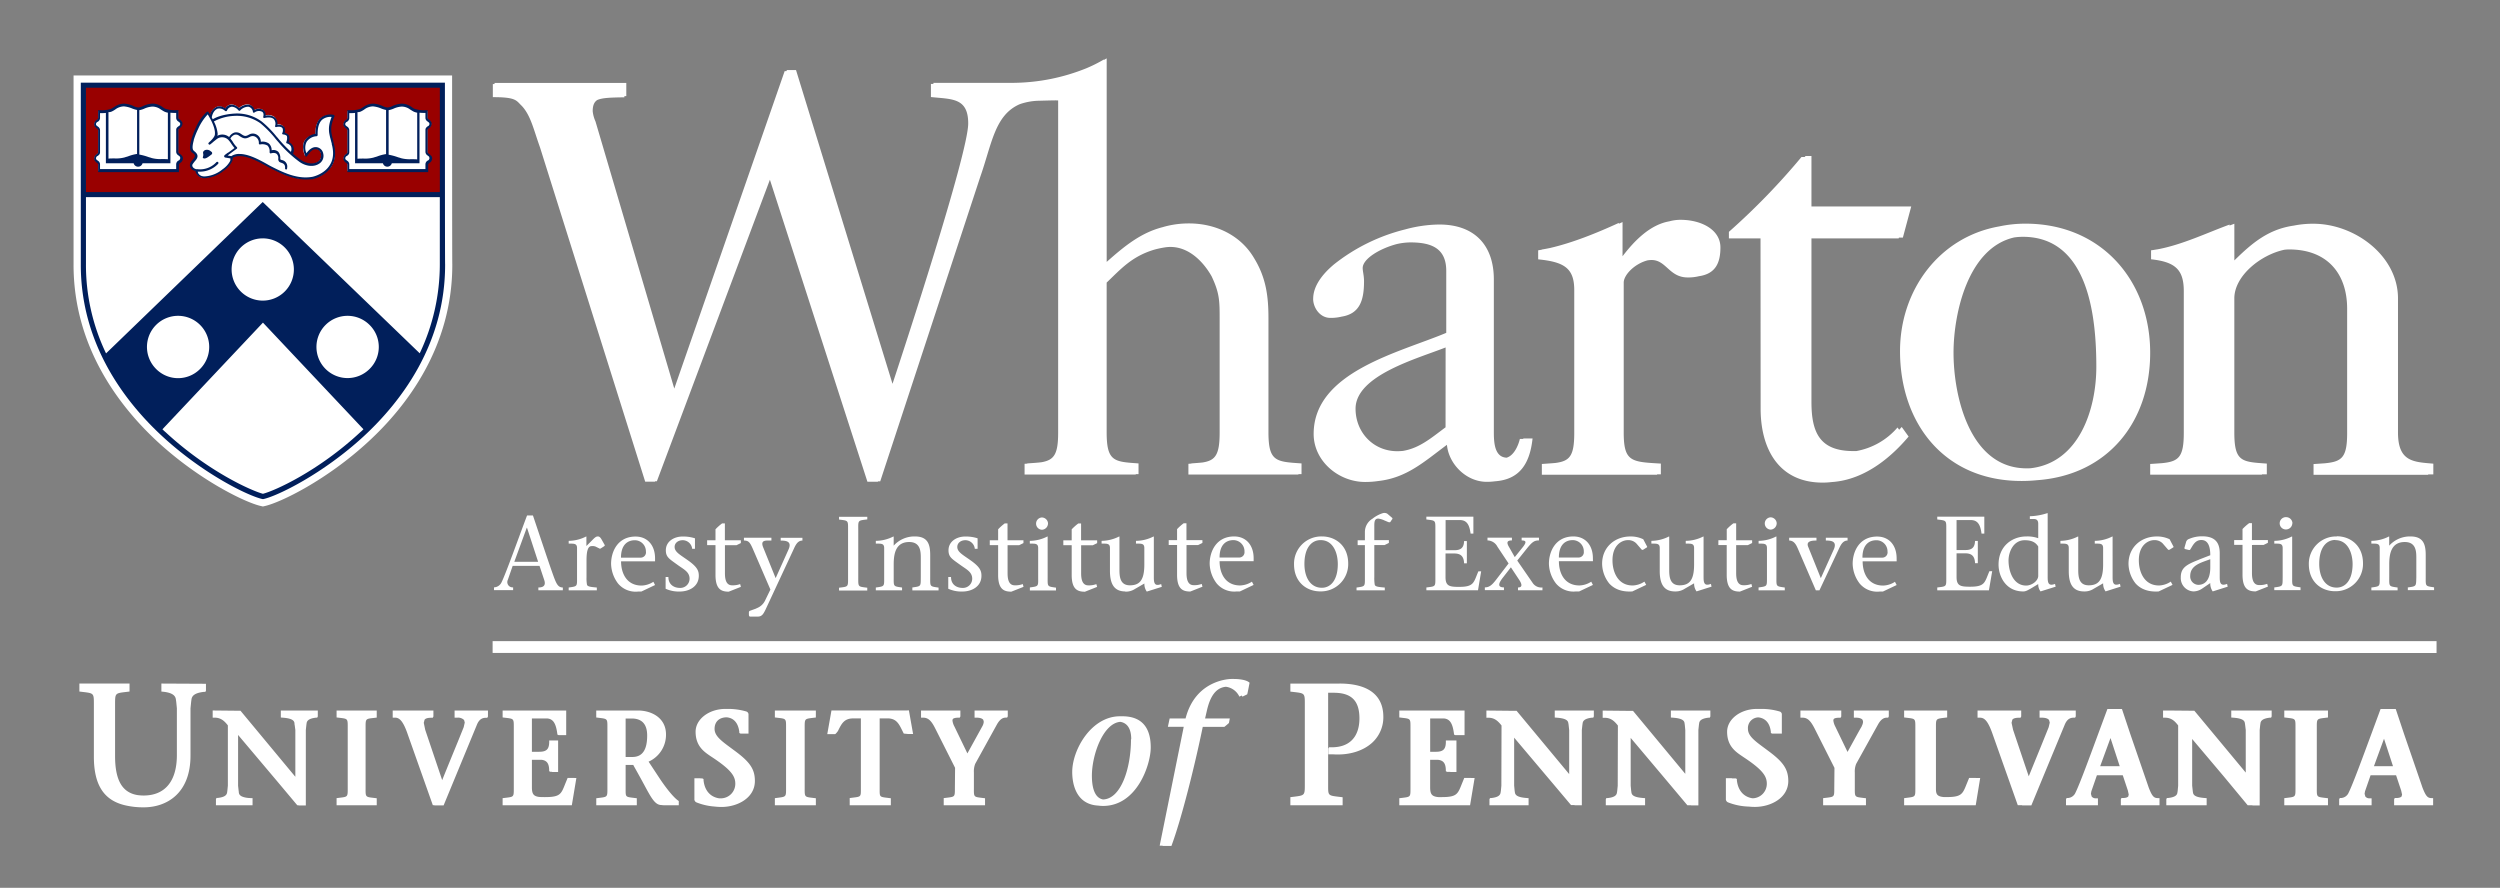 <svg xmlns="http://www.w3.org/2000/svg" viewBox="0 0 897.25 318.64"><rect x="0" y="0" width="897.25" height="318.64" fill="#808080" stroke="none"/><defs><style>.cls-1{fill:#fff}.cls-2{fill:#900}.cls-3{fill:#011f5b}</style></defs><path class="cls-1" d="M26.4 94.83V27.09h135.86s0 66.9.07 67.74c.08 29.46-16.25 50.88-30 63.56-15.11 14-31.74 22-37.29 23.23l-.68.16-.68-.16c-5.55-1.21-22.18-9.26-37.29-23.23-13.74-12.76-30.06-34.1-29.99-63.56zm151 135.28h-.6v4.24H874.48v-4.25zm9.74-192.24c3.34 3.44 4.4 8.73 6.66 15l37.76 120h3.53v-.14h.66L276.32 64.5l35 108.4h3.74l.05-.14h.8l35.9-109.27C356 51.57 357 41.29 366 37.39a22.44 22.44 0 0 1 6.31-1.22c4.22-.1 7.69-.24 7.46-.06V155.3c0 7.75-1.46 9.8-5.95 10.59-1.44.19-3.14.29-5.15.43v.08l-.95.06v3.85h39.9v-.14h1v-3.85c-8.73-.62-11.44-.62-11.44-11.18v-53.72c5.11-4.88 9.09-9.49 17.31-11.88a35.2 35.2 0 0 1 3.5-.74c7.59-1.23 13.5 4.46 16.84 10.33 2.9 6.1 2.9 8.93 2.9 15.42v40.75c0 8-1.57 9.95-6.09 10.68-1.18.13-2.53.22-4.07.34v.06l-1.05.08v3.85H466v-.14h1.12v-3.85c-9.16-.62-11.87-.62-11.87-11.18v-40.83c0-7.91-.82-14.62-5.19-21.72-4.79-8.14-13.75-12.4-23.32-12.4a33.06 33.06 0 0 0-9.55 1.36c-7.75 2-13.62 6.78-20 12.45V20.94l-1 .57v-.16a52.05 52.05 0 0 1-6.39 3.19 71.49 71.49 0 0 1-25.8 5.19h-29v.39h-.89v4.71c7.48.81 13.38.16 13.38 9.48 0 10.85-23.51 82.37-27.17 93.44L285.69 25.14h-3.29l-.14.4h-.65L242 139.46l-28.28-95.88a11.8 11.8 0 0 1-1-3.66c0-2 .49-3.25 1.59-4 1.88-.87 5-.91 9.78-1v-.42h.69v-4.73h-47.29v.39h-.61v4.71c8.3-.02 8.38 1.18 10.25 3zm444.75 108.8c0 14.5 6.55 26.54 22.26 26.54a26.79 26.79 0 0 0 3.26-.2C670 172.19 679.67 163 685 156.68l-2.47-3.44c-.3.34-.61.67-.92 1l-.59-.82a25.42 25.42 0 0 1-14.8 8.47h-1c-12 0-15.09-6.48-15.09-17.65V85.57h31.3l.08-.29h1.43l3-11.18h-35.81V56H648l-.29.34h-1.15a246.07 246.07 0 0 1-26.06 26.87v2.35h11.35zM565 104.12v51.29c0 8.29-1.66 10.06-6.71 10.74-1.08.11-2.29.18-3.64.28l-1.28.09v3.85h41.36v-.14h1.35v-3.85c-10.61-.62-13.33-.62-13.33-11.18v-53.76c0-2.75 3.85-6.76 8.56-8a10 10 0 0 1 1.34-.12c5.4-.07 6.35 6.26 13.1 6.26a16.1 16.1 0 0 0 4-.45c6.12-.88 7.71-5 7.71-10.34 0-6.3-6.76-9.9-14.36-9.9a15.45 15.45 0 0 0-4 .55c-6.91 1.22-12.5 6.94-16.77 12.53V79.7l-1.33.6V80c-8 3.67-16.56 7.12-24.67 9-1 .21-2 .4-3 .56v.06l-1.28.22v3.24c9.3.92 12.95 3.14 12.95 11.04zm-93.7 3.12c0-4.45 3.12-8.72 7.49-12.37a67 67 0 0 1 25.51-12.53 48 48 0 0 1 12.26-1.76c12.72 0 19.58 7.51 19.58 19.71v54.44c0 3.4 0 9.37 4.6 9.53 2.65-.79 4.19-4.4 4.74-6.73h1.23v-.16h3.33c-1 9.19-4.73 14.76-13.54 15.37a21.92 21.92 0 0 1-2.89.19c-7.45 0-13.69-6.45-14.3-13.29-8.23 6.11-14.45 11.86-24.64 13a32 32 0 0 1-4.72.34c-9.53 0-18.48-7.49-18.48-17.23 0-22.3 30.75-29.2 47.59-36.29V97.31C519.09 89.2 513.9 87 506.2 87a23.18 23.18 0 0 0-4.88.59c-6.17 1.63-12.21 5.29-12.25 8.59 0 1.23.48 2.72.48 4.76 0 6.81-1.5 11.66-8.05 12.7a16.1 16.1 0 0 1-4 .45c-3.72.04-6.21-3.6-6.21-6.85zm47.53 17.46c-10.08 4-32.32 10-32.32 22 0 8.34 6.24 15.24 15 15.24.7 0 1.37-.05 2-.11 6-1 10.15-4.66 15.3-8.47zm163.09 1.3c0-21.93 14.13-40.95 35.55-44.73a45.42 45.42 0 0 1 9.46-1c27.29 0 44.77 20.52 44.77 46.32 0 25.11-15.45 43.95-40.57 45.75-1.81.18-3.66.28-5.56.28-27.86.03-43.65-20.84-43.65-46.62zm19.2.6c0 15.63 5.84 41.49 26.23 41.49.52 0 1 0 1.54-.05 17.35-2.06 23.48-21.22 23.48-36.36 0-17.24-2.51-46.69-26.4-46.69a21.86 21.86 0 0 0-3.08.23c-16.66 3.78-21.77 27.4-21.77 41.4zm82.64-22.15v50.94c0 8.74-1.87 10.24-7.81 10.84l-2.58.18-1.67.11v3.85h40.11v-.14h1.75v-3.85c-9-.62-11.66-.62-11.66-11.18v-48.09c0-8.17 9.58-15.73 18-17.48a14.24 14.24 0 0 1 1.71-.1c13.49 0 20.78 8.52 20.78 21.29v44.59c0 8.86-1.91 10.28-8.07 10.87l-2.21.15-1.78.12v3.85h41.14v-.14h1.85v-3.85c-7.06-.62-12.68-.62-12.68-11.18v-48.12c0-15.24-15.42-26.81-30.4-26.81a35 35 0 0 0-7 .67c-9 1.3-14.78 6.06-21.33 12.5V80.3l-1.72.64v-.34c-8.21 3-16.86 7.19-25.77 8.87l-.72.11c-.56.1-1.12.19-1.68.26v3.22c8.66.94 11.74 3.7 11.74 11.41zM264.12 269.77l-1.66-1.23c-3.61-2.66-6-4.43-6-6.94s1.57-4.1 4.3-4.16c3.29.29 4.31 3 4.58 5.24v.39l.43.21h2.87v-6.78a1.12 1.12 0 0 0-.8-1.15 23.3 23.3 0 0 0-6.74-.92h-.75c-5.9 0-10.7 3.68-10.7 8.19 0 5.18 3.07 7.23 5.54 8.88l.39.26c7 4.61 8.32 6.91 8.32 9.53a5.22 5.22 0 0 1-5.31 5.24h-.43c-3.21-.46-5.3-2.82-5.66-6.52v-.42l-.44-.21h-.62l-.11-.06h-2.11v7.39a1.24 1.24 0 0 0 .74 1.27 21.66 21.66 0 0 0 6.4 1.48 24.12 24.12 0 0 0 2.57.16c5.81 0 12-3.27 12-9.32 0-4.12-1.66-6.67-6.81-10.53zM58.31 245.33h-.39v2.87l.61.06c3.83.39 4.45 1.74 4.59 2.73l.13.9.23 2.31V271c0 9.36-4.25 14.51-11.94 14.51a15.07 15.07 0 0 1-2.4-.19c-5.4-1-7.84-5.48-7.84-14v-18.46c0-4.05 0-4.05 3.89-4.51l1.3-.16v-2.86h-18v2.86l1.31.16c3.9.47 3.9.47 3.89 4.51v18.68c0 10.29 3.66 15.9 11.67 17.58a28.08 28.08 0 0 0 6.24.63c8.11 0 16.77-4.88 16.77-18.54v-17l.24-2.4.11-.78c.15-1.07.81-2.35 4.59-2.73h.4l.21-.43v-2.46zm267 9.66h-26.9l-1.5 8.48h2.82c.24-.06 1-1.09 1-1.09 1.35-2.74 2.25-4.55 5.57-4.55h2.67v25.44c0 2.66 0 2.66-2.86 3l-1.15.15V289h14.76v-2.51l-1.15-.14c-2.86-.34-2.86-.34-2.86-2.92v-25.6h3.2c2.88.19 3.75 2 5 4.55l.45.9 1.62.16h1.73l-1.51-8.5zm419 2.58h.45l.23-.45V255H732v2.57h.68c1.41 0 2.35.3 2.74.88l.24.89-.39 1.67-2.79 6.91s-2.83 6.93-4.36 10.7c-1.73-5.1-5.63-16.7-5.63-16.7l-.54-2.51.27-1.1c.36-.49 1.15-.72 2.5-.72h.45l.24-.45V255h-15.67v2.57h.68c1.47 0 2.85.46 4.76 6l9 25.42h1.56v.07h3.31l4.81-11.66 7.21-17.4c.93-2.16 2.19-2.43 3.24-2.43zm-301.8-13.89H442c-.53 0-12.91.18-16.5 14.17h-5.71l-.64 3h5.69c-.22 1.11-8.63 42.66-8.63 42.66h1.05v.1h3.16l.06-.15c3.52-9.46 8.29-28.46 11.19-42.59h7.74c.15-.05 1.59-1.32 1.59-1.32l.07-.05.3-1.64H432.5l.6-2.59c1.24-5.64 3.44-8.45 6.86-8.79a6.19 6.19 0 0 1 4.75 3.34l.1.2.85-.41c0 .08.09.15.13.22l.11.2 1.71-.83c.12-.16.86-4.16.86-4.16-1.29-1.34-5.28-1.36-5.45-1.36zM635 269.77l-1.66-1.24c-3.6-2.65-6-4.42-6-6.93a3.82 3.82 0 0 1 3.8-4.13c2.51.31 4.08 2.12 4.42 5.2v.4l.42.21h3.52v-6.78a1.08 1.08 0 0 0-.8-1.15 23.07 23.07 0 0 0-6.72-.92H630.56c-5.9 0-10.7 3.68-10.7 8.19 0 5.16 3.06 7.21 5.52 8.86l.41.28c7 4.61 8.32 6.9 8.32 9.53a5.21 5.21 0 0 1-5.11 5.22c-3.19-.47-5.27-2.83-5.64-6.53v-.41l-.43-.21h-1.29l-.12-.06h-2.1v7.39a1.25 1.25 0 0 0 .75 1.27 21.86 21.86 0 0 0 7.39 1.52c.74.07 1.49.12 2.26.12 5.79 0 12-3.27 12-9.32-.03-4.12-1.69-6.67-6.82-10.51zM292 255h-13.9v2.49l1.16.14c2.87.34 2.87.34 2.86 3.38v21.93c0 3 0 3-2.86 3.37l-1.16.15V289H292.81v-2.51l-1.16-.14c-2.86-.34-2.86-.34-2.85-3.34V261c0-3 0-3 2.86-3.35l1.15-.14V255H292zm68.77 0h-11v2.57h.98c1.09.05 1.88.33 2.17.83l.15.62a3.78 3.78 0 0 1-.55 1.71s-3.62 6.59-5.32 9.67l-4.64-9.61a6.13 6.13 0 0 1-.73-2.23l.1-.44c.13-.2.57-.55 2.07-.55h.45l.23-.45V255h-14.12v2.57h.94c1.67.1 2.75 1.08 4.12 3.8l7.16 14.2-.07 7.42v.39c0 2.58-.13 2.59-2.86 2.92l-1.15.14V289h14.83v-2.51l-1.16-.14c-2.86-.34-2.86-.34-2.84-3.3v-5.8a7.61 7.61 0 0 1 .46-3.09l7.79-14.12c1.24-2.21 2.37-2.49 3.22-2.49h.45l.24-.45V255h-.94zm-226.07 0h-13.9v2.49l1.15.14c2.85.34 2.85.34 2.85 3.34v22c0 3 0 3-2.85 3.34l-1.15.14V289h14.41v-2.51l-.53-.06-1.15-.14-.51-.06c-1.82-.27-1.83-.63-1.81-3.19V261c0-3 0-3 2.85-3.32l1.15-.14V255h-.53zm-21.11 0h-12.8v2.52l.64.05c3.53.25 4.15 1.1 4.26 2 0 .17 0 .38.08.69L106 262v16.79l-19.68-23.7h-.44l-9.55-.1v2.58h.96c2.16.1 3.38 1.35 4.49 2.77v21.63l-.18 1.81-.08.6c-.13.82-.62 1.71-3.41 2h-.4l-.21.43V289h13.14v-2.54h-.45l-.64-.05c-.46 0-.87-.08-1.24-.13-1.94-.35-2.47-1-2.59-1.79a5.7 5.7 0 0 0-.08-.74l-.19-1.75v-18.23L99.14 280l7.55 9h.42l.06.07h2.59V262l.2-1.88.08-.55c.1-.72.55-1.7 3.4-2h.4l.22-.43V255h-.49zm92.61 24.2h-2.48l-.95 2.33c-1.38 3.49-1.8 4.55-7.16 4.55-.86 0-1.58 0-2.2-.07-1.93-.27-2.51-1.1-2.51-3.46v-9.85h3.55c1.83.26 2.59 1.34 2.65 3.64v.44l.45.23h.53l.11.05h2.12v-11.3h-3.2v.66c-.06 2.5-1 3.39-3.59 3.39h-2.62v-11.96h5.49c2.12.18 3.12 1.71 3.62 5.4l.05.4.42.19h2.73V255h-22.82v2.49l1.16.14c2.85.34 2.85.34 2.85 3.35v22c0 3 0 3-2.85 3.34l-1.16.14V289h24.84l1.63-9.77h-.67zm37.21 8.15l.2.14V289h-5.49a3.39 3.39 0 0 1-.64-.07h-.07c-2.29 0-3.6-2.43-6.21-7.27s-3.59-6.44-3.92-7.13h-2.74v8.94c0 2.54 0 2.54 2.86 2.88l1.15.14V289H214v-2.51l1.15-.14C218 286 218 286 218 283v-22c0-3 0-3-2.86-3.35l-1.15-.14V255h14.92c5 0 10.12 2.67 10.12 8.61a10.56 10.56 0 0 1-6.25 9.75l4.18 6.34c2.6 3.84 4.97 6.63 6.45 7.65zM232.27 264c0-4-1.78-6-5.27-6.13h-2.46v13.81H227c3.55-.02 5.27-2.54 5.27-7.68zm-57.69-9h-11.43v2.57h1.01a3 3 0 0 1 2.41.86l.23.89-.38 1.67-2.18 5.4S160 276.71 158.7 280c-1.31-3.91-6.09-18.07-6.09-18.07l-.52-2.5.28-1.1c.35-.5 1.15-.73 2.49-.73h.46l.23-.45V255h-14.61v2.57H142c1.29.12 2.64 1 4.34 6l9 25.42h.54v.07h3.33l12-29.06c.89-2.12 2.19-2.39 3.24-2.39h.44l.24-.45V255h-.6zm396.16 0H558v2.52l.63.05c3.53.25 4.13 1.09 4.25 2l.08.45.22 2v15.8l-18.87-22.71H543l-9.53-.1v2.58h.68c2.32 0 3.58 1.31 4.75 2.79l-.06 21.63-.17 1.79-.1.62c-.11.82-.62 1.7-3.39 2h-.4l-.21.44V289H548.61v-2.54l-.64-.05c-3.34-.25-4.12-1-4.27-2l-.09-.57-.18-1.87v-17.22l14.26 16.89 6.16 7.31h1.23l.07.07h2.57V262l.19-1.76.1-.67c.1-.72.56-1.7 3.4-2h.41l.21-.44V255h-1.31zm203.62 31.45h.69V289h-13.88v-2.14l.23-.45h.44c1 0 1.7-.2 2-.57l.16-.67-.31-1.44-1.83-5.49h-9.28l-2 5.77-.15.88.28 1a1.87 1.87 0 0 0 1.55.63h.69V289h-11.46v-2.14l.23-.45h.45a3.18 3.18 0 0 0 2.73-1.95c1.49-3 4.86-12.17 8.14-21.06l3.31-8.94h5.22l3 9 6.64 19.3c1.1 2.76 1.71 3.67 3.15 3.67zM760.77 275l-3.31-10.12-3.71 10.12zm-51.64 4.19h-2.41l-.92 2.25c-1.42 3.56-1.84 4.63-7.22 4.63h-.88c-2.25-.19-2.89-.85-2.89-2.83V261c0-3 0-3 2.87-3.37l1.16-.14V255h-15.45v2.49l1.16.14c2.87.34 2.87.34 2.87 3.38v21.94c0 3 0 3-2.87 3.36l-1.16.15V289H709.09l1.6-9.77h-1.57zM813.57 255H800.8v2.52l.63.05c3.54.25 4.14 1.09 4.26 2l.09.6.22 1.83v15.28l-18.44-22.19L778 255h-1.68v2.58h.68c2.37 0 3.61 1.31 4.74 2.78V282l-.18 1.93-.08.47c-.1.83-.58 1.71-3.38 2h-.4l-.21.44V289h14.48v-2.54l-.64-.05c-3.36-.25-4.14-1-4.27-2 0 .06-.08-.55-.08-.55l-.21-1.9v-16.74l11.34 13.43 8.58 10.35h1.68l.06.07H811V262l.18-1.76.1-.67c.1-.72.57-1.7 3.41-2h.4l.21-.44V255h-1.74zm59 31.45h.68V289h-14v-2.14l.23-.45h.45c1 0 1.69-.2 2-.57l.17-.67s-.31-1.43-.32-1.44-1.58-4.76-1.83-5.49h-9.15c-.41 1.21-2 5.77-2 5.77l-.15.88.28 1a1.88 1.88 0 0 0 1.55.63h.69V289h-11.64v-2.14l.23-.45h.45a3.17 3.17 0 0 0 2.73-1.95c1.49-3 4.86-12.17 8.15-21.06l3.3-8.94H859.83l3 9s6.63 19.28 6.63 19.3c1.11 2.76 1.71 3.67 3.16 3.67zM858.85 275c-.24-.75-2.06-6.31-3.23-9.87L852 275zm-25.12-20h-13.9v2.49l1.15.14c2.88.34 2.88.34 2.87 3.35v22c0 3 0 3-2.86 3.34l-1.16.14V289h15.68v-2.51l-1.15-.14c-2.87-.34-2.87-.34-2.86-3.34V261c0-3 0-3 2.86-3.35l1.15-.14V255h-1.78zm-221.27 0h-12.78v2.52l.64.05c3.55.25 4.15 1.09 4.27 2l.1.74.16 1.73v15.69c-4.65-5.59-18.76-22.6-18.76-22.6h-1.34l-9.55-.1v2.58h.68c2.36 0 3.62 1.31 4.78 2.79l-.06 21.63-.19 1.89-.08.51c-.12.83-.61 1.72-3.4 2h-.41l-.2.44V289h14.1v-2.54l-.64-.05c-3.34-.25-4.12-1-4.26-2l-.1-.69-.17-1.75v-17.14l11.1 13.17 9.24 11h1.31l.07.07h2.58V262l.2-1.9.08-.53c.1-.72.56-1.7 3.41-2h.4l.21-.43V255h-1.39zm-131.7-9.65h-17.65v2.87l1.33.15c3.87.46 3.87.46 3.86 4.48v28.6c0 4 0 4-3.86 4.49l-1.33.16v2.9h18.76v-2.87l-1.33-.16c-3.87-.46-3.87-.46-3.87-3.95v-33.39h2c6.38 0 9.23 2.87 9.23 9.21 0 3.36-.95 6.07-2.75 7.84s-4.33 2.58-7.61 2.52H477l-.24.45v2.09H478.6c5.61.35 10.71-1.22 14-4.3a12.37 12.37 0 0 0 3.88-9.24c-.04-7.75-5.48-11.87-15.72-11.87zM528 279.2h-2.48l-.94 2.31c-1.39 3.51-1.81 4.57-7.15 4.57h-1.22c-2.28-.22-2.93-1-2.93-3.51v-9.87h2.86c1.92.22 2.71 1.3 2.77 3.65v.44l.45.23h1.11l.11.05h2.14v-11.31h-3.8v.66c-.06 2.5-1 3.39-3.58 3.39h-2.05v-11.96h4.92c2.13.18 3.13 1.71 3.61 5.4l.06.4.41.19h3.34V255h-23.42v2.49l1.15.14c2.87.34 2.87.34 2.86 3.36v22c0 3 0 3-2.86 3.35l-1.15.14V289H527.61l1.63-9.77H528zM676.35 255h-11v2.57h.68c1.26 0 2.16.31 2.48.85l.14.6a3.72 3.72 0 0 1-.56 1.73l.15-.09c-.3.35-1 1.66-3.74 6.63 0 0-.76 1.37-1.42 2.58-1.45-3-4.37-9.06-4.37-9.06a6.44 6.44 0 0 1-.73-2.24l.1-.44c.16-.25.64-.54 2.06-.54h.45l.24-.45V255h-14.66v2.57h.69c1.81 0 2.91 1 4.37 3.83l7.16 14.19-.07 7.43v.37c0 2.59-.12 2.6-2.85 2.93l-1.15.14V289H669.69v-2.51l-1.15-.14c-2.86-.34-2.86-.34-2.85-3.34v-5.76a7.36 7.36 0 0 1 .49-3.1l7.82-14.1c1.22-2.2 2.36-2.48 3.21-2.48h.46l.22-.45V255h-1.5zM413 268.25c0 6.19-4.93 21-17.1 21a13.46 13.46 0 0 1-1.74-.12c-8.39-.46-9.34-8.53-9.34-12.06 0-8 6.84-20 17.15-20h1c6.61.07 10.03 3.81 10.03 11.18zm-7-2.93c0-4.93-2.39-6-3.91-6.25-6.15.46-10.21 11.8-10.21 19.35 0 3.63.72 7.9 4 8.51 6.47-.2 10.03-11.22 10.03-21.61zm-210.75-57.38l-1.62-4.86H184l-1.73 5a1.89 1.89 0 0 0 1.89 2.72v1h-6.86v-1a3.1 3.1 0 0 0 2.7-1.8c1.62-3.31 6-15.63 9.16-24h2.11c2.56 7.58 6.4 19.18 7.68 22.53.83 2.11 1.43 3.32 3.05 3.32v1h-8.78v-1c2.41-.01 2.63-1.26 2.03-2.91zm-2.11-6.3l-4-12.24h-.08l-4.48 12.24zm19.17-5.64a3.17 3.17 0 0 1 1.4.15l1.35.67a.45.45 0 0 0 .57 0l1.09-.71c.23-.15.42-.31.3-.53l-1.09-1.92c-.6-1.09-1.06-1.13-1.39-1.13-.65 0-1.17.49-2.08 1.43l-2 2v-3.36l-.07-.07a14 14 0 0 1-6.29 1.58v1c1.81 0 3-.15 3 1.58v10.44c0 3.39.19 3.28-3 3.73v1h10.1v-1c-2-.19-3.39-.27-3.54-1.06a13.17 13.17 0 0 1-.16-2.67v-5.88c0-2.73.27-5.25 1.81-5.25zm22.79 5.46h-12.2c0 4.29 2 8.7 7.38 8.7a8.16 8.16 0 0 0 4.22-1.36l.6 1.17-4.93 2.34H229a8.21 8.21 0 0 1-7.16-2.86 12.11 12.11 0 0 1-2.52-7.09c0-4.4 2.37-9.79 8.78-9.79 4.25 0 7 3.09 7 7.83zm-3.28-3.5a4 4 0 0 0-3.95-4.07c-2.52 0-5 1.5-5 6.25h7a1.9 1.9 0 0 0 1.95-2.22zM244 211c-2.18 0-4.14-1.28-4.11-3.92h-1v4.22a11.34 11.34 0 0 0 5.09 1c3.28 0 6.82-1.73 6.82-5.65 0-1.73-.45-3.13-4-5.62-2.75-1.95-4.68-2.93-4.68-4.74 0-1.47 1.32-2.41 2.91-2.41a3.44 3.44 0 0 1 3.39 3.09h1v-3.77a13.74 13.74 0 0 0-4.45-.64c-3.09 0-6 1.77-6 4.93 0 2.49 1.25 3.09 4.3 5.31 2.26 1.62 4.22 2.49 4.22 4.94A3.32 3.32 0 0 1 244 211zm20.34-15.33l1.55-.76v-1h-5.73v-6.06h-1a18.61 18.61 0 0 0-2.37 2.11v3.95h-3v1.74h3v10.7c0 5.16 2.11 6 4.75 6l4.37-1.73-.27-1a7.55 7.55 0 0 1-2.9.45c-2.49 0-2.56-3-2.56-4.49v-9.9zm7.12 22.71l-2.22.8c-.46.15-.46.45-.46.75v.64c0 .34.12.72.42.72h2.8c1.47 0 2-1 2.71-2.42l10-21.47c.72-1.55 1.43-3.39 3.28-3.39v-1h-7.8v1c2 0 4 .3 2.9 3l-4.71 10.48-4.52-11.15c-1-2.64 1-2.34 3-2.34v-1H267v1c1.66 0 2.15.64 3.17 2.94l6.33 14.65-2 4.11a5.44 5.44 0 0 1-3.05 2.63zm39.81-31.91v-1h-10.14v1c3.39.42 3.24.23 3.24 3.73v17c0 3.5.15 3.31-3.24 3.73v1h10.13v-1c-3.39-.42-3.23-.23-3.23-3.73v-17c-.03-3.55-.16-3.36 3.23-3.78zm16.17 24.42v1h9.41v-1c-3.2-.45-3-.34-3-3.73v-7.96c0-3.92-.9-6.67-5.5-6.67a10 10 0 0 0-7.61 3.31v-3.24l-.08-.07a14 14 0 0 1-6.33 1.58v1c1.85 0 3-.15 3 1.58v10.44c0 3.39.19 3.28-3 3.73v1h9.42v-1c-3.2-.45-3-.34-3-3.73v-4.6c0-3.88.75-8 5.57-8 4 0 4.15 3.31 4.15 5.69v6.93c-.03 3.35.16 3.24-3.04 3.69zm18 .11c-2.19 0-4.15-1.28-4.11-3.92h-1v4.22a11.34 11.34 0 0 0 5.09 1c3.28 0 6.82-1.73 6.82-5.65 0-1.73-.45-3.13-4-5.62-2.75-1.95-4.67-2.93-4.67-4.74 0-1.47 1.32-2.41 2.9-2.41a3.43 3.43 0 0 1 3.39 3.09h1v-3.77a13.68 13.68 0 0 0-4.44-.64c-3.09 0-6 1.77-6 4.93 0 2.49 1.24 3.09 4.3 5.31 2.26 1.62 4.21 2.49 4.21 4.94a3.32 3.32 0 0 1-3.5 3.26zm20.34-15.33l1.54-.76v-1h-5.72v-6.06h-1a18.61 18.61 0 0 0-2.37 2.11v3.95h-3v1.74h3v10.7c0 5.16 2.11 6 4.74 6l4.37-1.73-.26-1a7.55 7.55 0 0 1-2.9.45c-2.49 0-2.56-3-2.56-4.49v-9.9zm10.36-7.76a2.25 2.25 0 0 0-2.23-2.19 2.21 2.21 0 0 0 0 4.41 2.28 2.28 0 0 0 2.22-2.27zm-6.52 23v1H379v-1c-3.2-.45-3-.34-3-3.73V192.6l-.07-.07a14.05 14.05 0 0 1-6.33 1.58v1c1.85 0 3-.15 3 1.58v10.44c.02 3.37.21 3.26-2.99 3.71zm22.6-15.22l1.55-.76v-1H388v-6.06h-1a18.61 18.61 0 0 0-2.37 2.11v3.95h-3v1.74h3v10.7c0 5.16 2.11 6 4.75 6l4.37-1.73-.27-1a7.55 7.55 0 0 1-2.9.45c-2.48 0-2.56-3-2.56-4.49v-9.9zm11.68 16.65a6 6 0 0 0 3.5-1l3.32-1.92a4.69 4.69 0 0 0 .86 2.9l5.39-1.7-.22-1c-2.53 1-2.64-.64-2.64-2.56V192.6l-.08-.07a14 14 0 0 1-6.33 1.58v1c1.85 0 3-.15 3 1.58v5.92c0 5.57-1.66 7.46-5.16 7.46-3.32 0-3.77-2.64-3.77-5.47v-12l-.08-.07a14.29 14.29 0 0 1-6.33 1.58v1c1.85 0 3-.15 3 1.58v8.25c.03 4.2 1.2 7.33 5.53 7.33zm26.1-16.72l1.55-.76v-1h-5.73v-6.06h-1a18.61 18.61 0 0 0-2.37 2.11v3.95h-3v1.74h3v10.7c0 5.16 2.11 6 4.75 6l4.37-1.73-.27-1a7.55 7.55 0 0 1-2.9.45c-2.48 0-2.56-3-2.56-4.49v-9.9zm19.93 5.8h-12.22c0 4.29 2 8.7 7.39 8.7a8.19 8.19 0 0 0 4.22-1.36l.6 1.17-4.92 2.34h-1.16a8.2 8.2 0 0 1-7.16-2.86 12.11 12.11 0 0 1-2.53-7.09c0-4.4 2.38-9.79 8.78-9.79 4.26 0 7 3.09 7 7.83zm-3.28-3.5a4 4 0 0 0-3.95-4.07c-2.53 0-5 1.5-5 6.25h7.05a1.9 1.9 0 0 0 1.89-2.18zm27.84-5.39c4.71 0 9.38 3.2 9.38 9.72a9.79 9.79 0 0 1-10.06 10c-4.82 0-9.38-3.28-9.38-9.72a9.78 9.78 0 0 1 10.05-10zm-.53 1.32c-3.24 0-5.8 2.75-5.8 8.55 0 4.82 2.15 8.55 6.25 8.55 3.13 0 5.73-2.67 5.73-8.51-.01-4.19-1.78-8.59-6.14-8.59zm20.72-7.73a7.25 7.25 0 0 1 2.22.68l1.36.57c.22.07.52.15.71 0l.6-.91a.4.4 0 0 0 .08-.6l-1.77-1.51a2.12 2.12 0 0 0-1.58-.18 11.56 11.56 0 0 0-3.73 2 5.57 5.57 0 0 0-2.71 4.74v3h-2.6v1.74h2.6v11.49c0 3.39.18 3.28-3 3.73v1H497v-1c-2.11-.19-3.46-.27-3.61-1.06a14 14 0 0 1-.15-2.67v-11.52h3.69l1.54-.76v-1h-5.23V189c0-1.63.03-2.88 1.43-2.88zm17.25 24.72v1h18.53l1.13-6.78h-1c-1.73 4-1.47 5.57-6.93 5.57-3.39 0-4.86-.26-4.86-3.47v-8.51h3.2c2.52 0 3.39 1.32 3.46 3.54h1v-8h-1c-.07 2.33-1.09 3.28-3.46 3.28h-3.17v-10.82h5.13c2.71 0 3.46 2.07 3.84 4.86h1v-6.07h-16.88v1c3.39.42 3.24.23 3.24 3.73v17c0 3.44.15 3.25-3.24 3.67zm32.88 0v1h8.78v-1a3.73 3.73 0 0 1-3.59-1.74l-5.46-7.91 3.61-4.52c1.85-2.26 2.6-2.71 4.19-2.71v-1h-6.22v1c1.66 0 1.77.64.53 2.26l-3 3.73-1.92-3.39c-1.09-1.77-1-2.6.9-2.6v-1h-8.77v1a4.11 4.11 0 0 1 3.57 2.26l4 6-4.45 5.8c-1.47 1.92-2.45 2.79-4.07 2.79v1h6.86v-1c-2 0-2.34-1-.41-3.47l2.9-3.73 2.82 4.26q2.04 2.97-.28 2.97zm26.9-9.42h-12.22c0 4.29 2 8.7 7.39 8.7a8.19 8.19 0 0 0 4.22-1.36l.6 1.17-4.94 2.34h-1.16a8.2 8.2 0 0 1-7.16-2.86 12.11 12.11 0 0 1-2.53-7.09c0-4.4 2.38-9.79 8.78-9.79 4.26 0 7 3.09 7 7.83zm-3.28-3.5a4 4 0 0 0-3.95-4.07c-2.53 0-5 1.5-5 6.25h7a1.9 1.9 0 0 0 1.94-2.18zm15.86-4.07a4 4 0 0 1 3 1.2l1.92 2.22a.5.5 0 0 0 .56 0l1.32-.83c.11-.08.11-.23 0-.38l-1.32-2.52a10.29 10.29 0 0 0-4.63-1c-5.58 0-10.14 3.84-10.14 9.79a11.64 11.64 0 0 0 2.53 7.05c3 3.35 7.34 2.9 8.29 2.9l5-2.37-.64-1.17a8 8 0 0 1-4.22 1.39c-5.43 0-7.24-5.05-7.24-9-.02-5.51 3.34-7.28 5.56-7.28zm16.91 18.42a6 6 0 0 0 3.5-1l3.32-1.92a4.63 4.63 0 0 0 .87 2.9l5.38-1.7-.22-1c-2.53 1-2.64-.64-2.64-2.56V192.6l-.07-.07a14.09 14.09 0 0 1-6.33 1.58v1c1.84 0 3-.15 3 1.58v5.92c0 5.57-1.66 7.46-5.16 7.46-3.32 0-3.77-2.64-3.77-5.47v-12l-.07-.07a14.32 14.32 0 0 1-6.33 1.58v1c1.84 0 3-.15 3 1.58v8.25c.01 4.2 1.18 7.33 5.51 7.33zm15.52-16.65h3v10.7c0 5.16 2.11 6 4.75 6l4.37-1.73-.26-1a7.61 7.61 0 0 1-2.9.45c-2.49 0-2.57-3-2.57-4.49v-9.9h4.19l1.54-.76v-1h-5.73v-6.06h-1a18.07 18.07 0 0 0-2.38 2.11v3.95h-3zm20.94-7.76a2.24 2.24 0 0 0-2.22-2.19 2.21 2.21 0 0 0 0 4.41 2.27 2.27 0 0 0 2.21-2.22zm-6.51 23v1h9.41v-1c-3.2-.45-3-.34-3-3.73V192.6l-.08-.07a14 14 0 0 1-6.32 1.58v1c1.84 0 3-.15 3 1.58v10.44c-.01 3.37.18 3.26-3.02 3.71zM651.93 194v-1h-9.8v1c1.89 0 2.64 1.84 3.13 2.94l6.44 14.92h1.3l6.81-14.51c.72-1.54 1.47-3.35 3.28-3.35v-1h-7.8v1c2 0 4 .26 2.94 3l-4.74 10.51-4.52-11.23c-.88-2.1 1.3-2.28 2.96-2.28zm28.78 7.46H668.5c0 4.29 2 8.7 7.39 8.7a8.12 8.12 0 0 0 4.21-1.36l.61 1.17-4.94 2.34h-1.17a8.19 8.19 0 0 1-7.15-2.86 12.11 12.11 0 0 1-2.53-7.09c0-4.4 2.38-9.79 8.78-9.79 4.26 0 7 3.09 7 7.83zm-3.28-3.5a4 4 0 0 0-4-4.07c-2.52 0-5 1.5-5 6.25h7a1.9 1.9 0 0 0 2-2.22zm17.85 12.92v1h18.54L715 205h-1c-1.73 4-1.47 5.57-6.93 5.57-3.39 0-4.86-.26-4.86-3.47v-8.51h3.16c2.53 0 3.39 1.32 3.47 3.54h1v-8h-1c-.08 2.33-1.09 3.28-3.47 3.28h-3.16v-10.76h5.12c2.71 0 3.47 2.07 3.84 4.86h1v-6.07h-16.89v1c3.39.42 3.24.23 3.24 3.73v17c0 3.44.15 3.25-3.24 3.67zm36.24-17.67v-5.28c0-1-.45-1.65-1.47-1.65h-1.54v-1a22.37 22.37 0 0 0 6.33-1.13l.07.07V207c0 1.92.11 3.54 2.64 2.56l.22 1-5.42 1.7a4.14 4.14 0 0 1-.83-2.64l-2.52 1.52c-1.47.83-2 1.13-2.87 1.13-6.21 0-8.85-5.35-8.85-9.65 0-6.66 4.9-10.09 10-10.09a11.48 11.48 0 0 1 4.24.64zm0 2.94c-1-1.62-2.52-2.26-4.86-2.26-4.14 0-5.8 4.33-5.8 7.27 0 3.92 1.73 9 6.33 9 2 0 4.33-1.66 4.33-3.5zM748 212.27a6 6 0 0 0 3.5-1l3.32-1.92a4.63 4.63 0 0 0 .87 2.9l5.38-1.7-.22-1c-2.53 1-2.64-.64-2.64-2.56V192.6l-.08-.07a14 14 0 0 1-6.32 1.58v1c1.84 0 3-.15 3 1.58v5.92c0 5.57-1.66 7.46-5.16 7.46-3.32 0-3.77-2.64-3.77-5.47v-12l-.07-.07a14.35 14.35 0 0 1-6.33 1.58v1c1.84 0 3-.15 3 1.58v8.25c0 4.2 1.17 7.33 5.52 7.33zm25.2-18.42a4 4 0 0 1 3 1.2l1.92 2.22a.5.5 0 0 0 .56 0l1.32-.83c.12-.08.12-.23 0-.38l-1.32-2.52a10.29 10.29 0 0 0-4.63-1c-5.58 0-10.13 3.84-10.13 9.79a11.64 11.64 0 0 0 2.52 7.05c3 3.35 7.35 2.9 8.29 2.9l5-2.37-.64-1.17a8 8 0 0 1-4.22 1.39c-5.43 0-7.24-5.05-7.24-9-.03-5.51 3.37-7.28 5.55-7.28zm16 7l4.07-1.58c0-3.28-.87-5.46-3.2-5.46s-3.09 2.07-4 3.42c-.11.19-.26.19-.49.16l-1.28-.31a.4.4 0 0 1-.3-.49l.57-2a1.62 1.62 0 0 1 1.09-1.17 11.7 11.7 0 0 1 4.67-.94c4.41 0 6.33 2 6.33 6.06V207c0 1.92.11 3.54 2.64 2.56l.22 1-5.38 1.7a4.88 4.88 0 0 1-.87-3l-2.94 2a5.67 5.67 0 0 1-3.09 1 4.77 4.77 0 0 1-4.56-4.94c-.05-3.57 2.06-4.7 6.47-6.43zm4.07-.15c-3.32 1.24-7.2 2.15-7.2 6a3 3 0 0 0 2.91 3.2c2 0 4.29-1.28 4.29-6.25zm19.13-5.12l1.55-.76v-1h-5.73v-6.06h-1a18.07 18.07 0 0 0-2.38 2.11v3.95h-3v1.74h3v10.7c0 5.16 2.11 6 4.75 6l4.37-1.73-.26-1a7.63 7.63 0 0 1-2.91.45c-2.48 0-2.56-3-2.56-4.49v-9.9zm3.84 15.22v1h9.42v-1c-3.2-.45-3-.34-3-3.73V192.6l-.08-.07a14 14 0 0 1-6.33 1.58v1c1.85 0 3-.15 3 1.58v10.44c-.04 3.37.15 3.26-3.06 3.71zm6.52-23a2.25 2.25 0 0 0-2.22-2.19 2.21 2.21 0 1 0 0 4.41 2.27 2.27 0 0 0 2.17-2.16zm15.94 4.67c4.71 0 9.38 3.2 9.38 9.72a9.79 9.79 0 0 1-10.06 10c-4.82 0-9.38-3.28-9.38-9.72a9.78 9.78 0 0 1 10.01-9.94zm-.53 1.32c-3.24 0-5.8 2.75-5.8 8.55 0 4.82 2.14 8.55 6.25 8.55 3.13 0 5.73-2.67 5.73-8.51-.05-4.13-1.82-8.53-6.23-8.53zm26 17v1h9.42v-1c-3.2-.45-3-.34-3-3.73v-7.86c0-3.92-.9-6.67-5.5-6.67a10 10 0 0 0-7.61 3.31v-3.24l-.07-.07a14.05 14.05 0 0 1-6.33 1.58v1c1.85 0 3-.15 3 1.58v10.44c0 3.39.19 3.28-3 3.73v1h9.42v-1c-3.2-.45-3-.34-3-3.73v-4.6c0-3.88.76-8 5.58-8 4 0 4.14 3.31 4.14 5.69v6.93c-.1 3.35.09 3.24-3.11 3.69z"/><path class="cls-2" d="M153.9 55.49a1.82 1.82 0 0 1 .54.53 1.47 1.47 0 0 1 .22.76 1.28 1.28 0 0 1-.22.76 3.34 3.34 0 0 1-.54.53c-.3.23-.6.46-.6.84v2.43h-28.56v-2.43c0-.38-.3-.61-.6-.84a1.82 1.82 0 0 1-.54-.53 1.47 1.47 0 0 1-.22-.76 1.31 1.31 0 0 1 .22-.76 3.34 3.34 0 0 1 .54-.53c.3-.23.6-.46.6-.83v-8c0-.38-.3-.61-.6-.83a2 2 0 0 1-.54-.54 1.44 1.44 0 0 1-.22-.75 1.26 1.26 0 0 1 .22-.76 3.93 3.93 0 0 1 .54-.54c.3-.22.6-.45.6-.83v-2.49h.38a11.48 11.48 0 0 0 4.18-.45 9.41 9.41 0 0 0 1.22-.69 6 6 0 0 1 3.34-1.14 9 9 0 0 1 3.26.84 5.38 5.38 0 0 0 1.82.53h.23a5.26 5.26 0 0 0 1.82-.53 9.06 9.06 0 0 1 3.27-.84 6 6 0 0 1 3.34 1.14 6 6 0 0 0 1.22.69 11.2 11.2 0 0 0 4.17.45h.38v2.43c0 .38.31.61.61.84a3.31 3.31 0 0 1 .53.53 1.49 1.49 0 0 1 .23.76 1.31 1.31 0 0 1-.23.76 3.31 3.31 0 0 1-.53.53c-.3.23-.61.46-.61.84v7.89c-.07.46.23.69.53 1zm-34.9 4.1a10.92 10.92 0 0 1-6.6 4.41 14.44 14.44 0 0 1-2.59.22c-4.4 0-8.5-1.89-12.68-4.1-.45-.23-1-.53-1.52-.83-2.65-1.45-6.38-3.5-9.49-3.5a5.22 5.22 0 0 0-2.58.61l-.15.08v.15a2.83 2.83 0 0 1-.23 1.14 9.21 9.21 0 0 1-3 3.34 12 12 0 0 1-6.84 2.66 5 5 0 0 1-1.14-.15A2.11 2.11 0 0 1 71 62.7a3.08 3.08 0 0 1-.4-.7 1.71 1.71 0 0 1-.15-.61v-.15l-.15-.07a2.15 2.15 0 0 1-1.75-1.9 2.83 2.83 0 0 1 .91-1.75c.76-.83 1.37-1.59.3-2.58-.07-.08-.22-.15-.3-.23a.93.93 0 0 1-.38-.38c-.91-1-.38-3-.07-4.18V50a21.09 21.09 0 0 1 1.59-4.1 17.4 17.4 0 0 1 3.87-5.62.11.11 0 0 1 .15 0c.08 0 .08 0 .08.08s.23.3.46.76l.3.45.15-.53a3.89 3.89 0 0 1 2.28-2.73 3.11 3.11 0 0 1 2.73.53l.23.15.15-.23a2.62 2.62 0 0 1 2-1.29 3.66 3.66 0 0 1 2.59 1.22l.15.15.15-.15a4.28 4.28 0 0 1 3.19-1.22A2.35 2.35 0 0 1 91 39.24l.07.3.31-.15a3 3 0 0 1 2.88 0 2 2 0 0 1 .76 1.75v.3l.31-.07a3.76 3.76 0 0 1 3.26.68 2.93 2.93 0 0 1 .68 2.35l-.07.31.3-.08a2.16 2.16 0 0 1 2.2.84 2 2 0 0 1 .08 1.74v.46l.23.07a1.8 1.8 0 0 1 1.37 1 4 4 0 0 1-.16 2.05l-.07.23.23.08a2.51 2.51 0 0 1 1.36 1.21 3.07 3.07 0 0 1-.07 2.58l-.08.15.15.16c.91.83 1.9 1.59 2.81 2.27 1.9 1.37 4.86 2.13 6.84.46a2.86 2.86 0 0 0 .83-2.81 2.38 2.38 0 0 0-1.74-1.82c-1.52-.31-2.74 1.14-3.73 2.58 0 .08-.07.08-.15.08s-.07-.08-.15-.08c-.91-2.13-.91-3.95-.15-5.32a5.08 5.08 0 0 1 3.64-2.2h.23v-.23c0-2.58.61-4.4 1.82-5.54a5.26 5.26 0 0 1 4.41-1.14c.07 0 .07 0 .07.08v.15c-1.67 4.1-1.29 5.62-.38 9l.23.91c1.22 3.12 1 5.85-.38 8.05zm-54.52-4.1A1.68 1.68 0 0 1 65 56a1.49 1.49 0 0 1 .23.76 1.29 1.29 0 0 1-.23.76 3.31 3.31 0 0 1-.53.53c-.3.23-.61.46-.61.84v2.43H35.29v-2.41c0-.38-.31-.61-.61-.84a1.68 1.68 0 0 1-.53-.53 1.49 1.49 0 0 1-.23-.76 1.31 1.31 0 0 1 .23-.76 3.31 3.31 0 0 1 .53-.53c.3-.23.61-.46.61-.83v-8c0-.38-.31-.61-.61-.83a1.82 1.82 0 0 1-.53-.54 1.45 1.45 0 0 1-.23-.75 1.27 1.27 0 0 1 .23-.76 3.89 3.89 0 0 1 .53-.54c.3-.22.61-.45.61-.83v-2.49h.38a11.42 11.42 0 0 0 4.17-.45 9.41 9.41 0 0 0 1.22-.69 6.06 6.06 0 0 1 3.34-1.14 9 9 0 0 1 3.27.84 5.26 5.26 0 0 0 1.82.53h.23a5.32 5.32 0 0 0 1.82-.53 9 9 0 0 1 3.26-.84 6.07 6.07 0 0 1 3.35 1.14 6.23 6.23 0 0 0 1.21.69 11.28 11.28 0 0 0 4.18.45h.38v2.43c0 .38.3.61.6.84a3.34 3.34 0 0 1 .54.53 1.47 1.47 0 0 1 .22.76 1.31 1.31 0 0 1-.22.76 3.34 3.34 0 0 1-.54.53c-.3.23-.6.46-.6.84v7.89c-.08.46.23.69.53 1zM29.82 30.66s.18 39.34 0 39.18h129V30.66z"/><path class="cls-3" d="M75.92 54.5a.61.61 0 0 1-.08 1c-.3.23-.68.53-.91.68-.53.38-1.44 1-2.05.54-.31-.23.3-.69 0-1.75-.08-.84.76-1.22 1.36-1.22a2.11 2.11 0 0 1 1.3.46 3.92 3.92 0 0 0 .38.29zm43.89-3c.83 3.27.61 6-.84 8.28-2.28 3.64-6.6 4.48-6.83 4.56-.69 0-1.52.07-2.36.07-4.48 0-8.58-1.9-12.83-4.1-.46-.23-1-.53-1.52-.83-3.42-1.83-8.5-4.64-11.84-2.89a3.14 3.14 0 0 1-.23 1.21 8.94 8.94 0 0 1-3 3.42 11.77 11.77 0 0 1-7 2.74 3.18 3.18 0 0 1-1.21-.23 2.87 2.87 0 0 1-1.37-1 6.37 6.37 0 0 1-.48-.73 2.1 2.1 0 0 1-.16-.68 2.19 2.19 0 0 1-2-2.05 3.07 3.07 0 0 1 1-1.9c.83-1 1.14-1.44.38-2.2a1 1 0 0 0-.31-.23 2.17 2.17 0 0 1-.45-.38c-1-1.06-.46-3.11-.08-4.41V50a32.06 32.06 0 0 1 1.6-4.17 16.65 16.65 0 0 1 3.94-5.7.51.51 0 0 1 .31-.07.37.37 0 0 1 .3.15 8.23 8.23 0 0 1 .57.91 4.34 4.34 0 0 1 2.47-2.81 3.14 3.14 0 0 1 3 .61 2.53 2.53 0 0 1 2.2-1.37 3.73 3.73 0 0 1 2.74 1.29 4.89 4.89 0 0 1 3.41-1.29 2.63 2.63 0 0 1 2.13 1.9 3.17 3.17 0 0 1 3.11 0 2 2 0 0 1 .84 2.05 4.1 4.1 0 0 1 3.49.76 2.9 2.9 0 0 1 .76 2.5 2.57 2.57 0 0 1 2.51.91 2.61 2.61 0 0 1 .15 2 2.33 2.33 0 0 1 1.59 1.14 4.23 4.23 0 0 1-.15 2.2 2.81 2.81 0 0 1 1.52 1.37 3.29 3.29 0 0 1 0 2.78 34.2 34.2 0 0 0 2.69 2.15c1.82 1.29 4.63 2 6.53.46a2.59 2.59 0 0 0 .76-2.58 2 2 0 0 0-1.52-1.6c-1.37-.3-2.5 1.07-3.42 2.43a.27.27 0 0 1-.38.15c-.15 0-.3-.07-.3-.22-.91-2.21-1-4.1-.15-5.55a5.29 5.29 0 0 1 3.8-2.35c0-2.66.6-4.56 1.89-5.7a5.38 5.38 0 0 1 4.64-1.14c.15 0 .22.08.3.23a.33.33 0 0 1 0 .38c-1.67 4-1.22 5.47-.38 8.81.03.3.1.61.18.91zM76 42.12c.12.22.23.44.35.69 3-1.82 7.29-2 7.82-2.05a14.9 14.9 0 0 1 9.79 2.88A36.16 36.16 0 0 1 99.23 49c.45.45.83 1 1.29 1.51a54.63 54.63 0 0 0 3.88 4 2.56 2.56 0 0 0 0-2 2.36 2.36 0 0 0-1.4-1.04.25.25 0 0 1-.23-.23.26.26 0 0 1 0-.31 3.65 3.65 0 0 0 .23-2c-.15-.45-1.06-.68-1.37-.68a.4.4 0 0 1-.3-.15.33.33 0 0 1 0-.38 2.08 2.08 0 0 0 .07-1.67c-.6-.91-2.2-.46-2.2-.46a.34.34 0 0 1-.45-.45 2.55 2.55 0 0 0-.46-2.36c-1.06-1.06-3.26-.45-3.34-.45a.34.34 0 0 1-.38-.08.34.34 0 0 1-.08-.38c0-.07.38-1.21-.38-1.74a2.58 2.58 0 0 0-2.73.22c-.07.08-.23.08-.38.08s-.23-.15-.23-.3a2.1 2.1 0 0 0-1.59-1.83 4 4 0 0 0-3 1.37.22.22 0 0 1-.3.08.58.58 0 0 1-.31-.16 3.33 3.33 0 0 0-2.35-1.29 2.13 2.13 0 0 0-1.75 1.37c-.07.15-.15.23-.3.23a.66.66 0 0 1-.38-.08 2.92 2.92 0 0 0-2.67-.82c-1.49.58-1.99 2.33-2.12 3.12zm6.72 14.74l-1.82-.31h-.07a.58.58 0 0 1-.38-.38c-.08-.38.3-.6.91-1.06a3.13 3.13 0 0 1 .6-.38c1-.68 1.75-1.29 2.21-1.59a21.46 21.46 0 0 1-1.29-1.75 7.42 7.42 0 0 0-.76-1 3.14 3.14 0 0 0-3.88-.76c-.53.31-1 .76-1.52 1.14a16.29 16.29 0 0 1-1.29 1.07c-.15.15-.38.07-.53-.08a.37.37 0 0 1 0-.53l.23-.23c.61-.53 2-1.9 2-2.81.17-1.77-.87-4.09-1.74-5.7a.36.36 0 0 1-.14-.26c-.27-.48-.52-.9-.7-1.18a18.51 18.51 0 0 0-3.41 5.17 26.82 26.82 0 0 0-1.6 4v.15c-.23.91-.76 2.89-.08 3.65a1.08 1.08 0 0 1 .31.3 1.3 1.3 0 0 1 .38.31c1.44 1.36.45 2.5-.31 3.34-.38.53-.83 1-.83 1.36 0 .9 1 1.3 1.47 1.42a.46.46 0 0 1 .2-.05 8 8 0 0 0 7-2.51.45.45 0 0 1 .6 0 .45.45 0 0 1 0 .61 9 9 0 0 1-6.45 2.81 8.51 8.51 0 0 1-.86 0c0 .12.06.23.1.35a1.31 1.31 0 0 0 .3.53 2.34 2.34 0 0 0 1 .68 3.68 3.68 0 0 0 1 .15 11 11 0 0 0 6.53-2.58 8.54 8.54 0 0 0 2.73-3 3 3 0 0 0 .04-.88zm36.38-5.17l-.23-.91c-.83-3.11-1.37-4.93.15-8.81a4.7 4.7 0 0 0-3.41 1c-1.14 1.06-1.68 2.89-1.6 5.47a.47.47 0 0 1-.38.45 4.61 4.61 0 0 0-3.57 2 4.74 4.74 0 0 0-.07 4.1c.76-1.06 2.12-2.51 3.87-2.13a2.79 2.79 0 0 1 2.13 2.2 3.33 3.33 0 0 1-1.07 3.42c-2.28 1.82-5.47 1.07-7.52-.45a43.77 43.77 0 0 1-7.4-6.94c-.46-.54-.91-1-1.29-1.52a38.72 38.72 0 0 0-5.24-5.32 14.64 14.64 0 0 0-9.27-2.66 16.91 16.91 0 0 0-7.44 2 12.14 12.14 0 0 1 1.37 4.48 2.38 2.38 0 0 1-.15.68 3.79 3.79 0 0 1 4.26.44 3.35 3.35 0 0 1 2-1.65 2.93 2.93 0 0 1 2.16.46c1.44 1 1.74 1 3.11.23a2.71 2.71 0 0 1 2.73.15 2.93 2.93 0 0 1 1.37 2.51 3.84 3.84 0 0 1 2.88.61 3.16 3.16 0 0 1 1 2.43 2.53 2.53 0 0 1 2.43.6 3.55 3.55 0 0 1 .69 2.13 1.42 1.42 0 0 0 .07.61 1.12 1.12 0 0 1 .38.15 2.37 2.37 0 0 1 2 2.81c0 .45-.16.61-.38.61a.43.43 0 0 1-.38-.46c.15-1.44-.69-1.75-1.45-2-.22-.08-.38-.16-.53-.23a1.37 1.37 0 0 1-.45-1.22 2.05 2.05 0 0 0-.46-1.59c-.68-.76-2.13-.31-2.13-.31a.34.34 0 0 1-.38-.07.63.63 0 0 1-.15-.38 2.88 2.88 0 0 0-.75-2.35 3.83 3.83 0 0 0-2.66-.38c-.15 0-.23 0-.3-.08a.57.57 0 0 1-.15-.3 2.41 2.41 0 0 0-1.07-2.28 2 2 0 0 0-2-.15c-1.6.83-2.2.91-4-.31a1.83 1.83 0 0 0-1.6-.38 2.87 2.87 0 0 0-1.53 1.38c.22.29.5.63.78 1.05a9.59 9.59 0 0 0 1.51 2 .52.52 0 0 1 .16.3.37.37 0 0 1-.16.3s-1.06.76-2.58 1.9c-.23.15-.38.31-.61.46l-.07.07 1.29.23a5 5 0 0 1 2.99-.78c3.18 0 6.91 2 9.72 3.57.53.31 1.06.61 1.51.84 4.86 2.5 9.72 4.71 14.89 3.79 0 0 4.17-.83 6.23-4.17 1.31-2.05 1.53-4.63.7-7.6zM65.36 56a1.29 1.29 0 0 1 .3.91 2.22 2.22 0 0 1-.3.91 1.62 1.62 0 0 1-.61.61c-.38.3-.53.45-.53.68v2.66h-29v-2.71c0-.3-.23-.46-.53-.68a2.52 2.52 0 0 1-.61-.61 1.37 1.37 0 0 1-.3-.91 2.13 2.13 0 0 1 .3-.91 1.55 1.55 0 0 1 .61-.61c.38-.31.53-.46.53-.68v-7.9c0-.31-.23-.46-.53-.69a2.48 2.48 0 0 1-.61-.6 1.37 1.37 0 0 1-.3-.91 2.21 2.21 0 0 1 .3-.92 1.59 1.59 0 0 1 .61-.6c.38-.31.53-.46.53-.69v-2.81h.61a11 11 0 0 0 4-.45L41 38.4a6.1 6.1 0 0 1 3.5-1.21 9.43 9.43 0 0 1 3.34.83 4.82 4.82 0 0 0 1.74.54h.16a4.82 4.82 0 0 0 1.72-.56 9.43 9.43 0 0 1 3.34-.83 6.37 6.37 0 0 1 3.5 1.21 4.34 4.34 0 0 0 1.14.69 11 11 0 0 0 4 .45h.61v2.74c0 .3.23.45.53.68a2.21 2.21 0 0 1 .61.61 1.32 1.32 0 0 1 .3.91 2.17 2.17 0 0 1-.3.91 1.55 1.55 0 0 1-.61.61c-.38.3-.53.45-.53.68v7.9c0 .3.23.45.53.68a2.81 2.81 0 0 1 .78.76zM50 55.49h.08a20.12 20.12 0 0 1 3.11.84c.38.15.84.22 1.21.38a12 12 0 0 0 3.65.38c.76 0 1.52 0 2.2.07V40.45a5.52 5.52 0 0 1-1.21-.37c-.46-.23-.91-.54-1.29-.76a5.11 5.11 0 0 0-3-1.07 8.1 8.1 0 0 0-3 .76 7.3 7.3 0 0 1-1.75.53zm-11.07 1.44c.69-.07 1.45-.07 2.21-.07a11.88 11.88 0 0 0 3.64-.38c.38-.15.84-.23 1.22-.38a14.87 14.87 0 0 1 3.11-.84h.08V39.47a9.8 9.8 0 0 1-1.75-.53 9.77 9.77 0 0 0-3-.76 5.36 5.36 0 0 0-3 1.06 7.81 7.81 0 0 1-1.29.76 2.27 2.27 0 0 1-1.22.23zm25.75-.15a.88.88 0 0 0-.16-.61c-.15-.15-.3-.22-.45-.38a1.58 1.58 0 0 1-.84-1.29v-7.89c0-.69.46-1 .84-1.3a.72.72 0 0 0 .45-.37.74.74 0 0 0 0-.92c-.15-.15-.3-.22-.45-.38a1.58 1.58 0 0 1-.84-1.29v-1.82h-.07a17.48 17.48 0 0 1-2-.08V58.6h-10a1.65 1.65 0 0 1-3.19 0H38V40.53a16.89 16.89 0 0 1-2.05.08h-.05v1.82a1.6 1.6 0 0 1-.84 1.29.82.82 0 0 0-.46.38.77.77 0 0 0 0 .91c.16.15.31.23.46.38a1.6 1.6 0 0 1 .84 1.29v8c0 .68-.46 1-.84 1.29a.75.75 0 0 0-.46.38 1.14 1.14 0 0 0-.15.45 1.18 1.18 0 0 0 .15.46c.16.15.31.22.46.38a1.58 1.58 0 0 1 .84 1.29v1.74h27.33v-1.76a1.58 1.58 0 0 1 .84-1.29.76.76 0 0 0 .45-.38 1.06 1.06 0 0 0 .16-.46zm90.14-.78a1.33 1.33 0 0 1 .3.91 2.22 2.22 0 0 1-.3.91 1.7 1.7 0 0 1-.61.61c-.38.3-.53.45-.53.68v2.66h-29v-2.71c0-.3-.23-.46-.53-.68a2.36 2.36 0 0 1-.61-.61 1.32 1.32 0 0 1-.3-.91 2.13 2.13 0 0 1 .3-.91 1.49 1.49 0 0 1 .61-.61c.38-.31.53-.46.53-.68v-7.9c0-.31-.23-.46-.53-.69a2.32 2.32 0 0 1-.61-.6 1.32 1.32 0 0 1-.3-.91 2.21 2.21 0 0 1 .3-.92 1.52 1.52 0 0 1 .61-.6c.38-.31.53-.46.53-.69v-2.81h.61a11 11 0 0 0 4-.45l1.14-.69a6 6 0 0 1 3.49-1.21 9.32 9.32 0 0 1 3.34.83 4.86 4.86 0 0 0 1.75.54h.15a4.8 4.8 0 0 0 1.75-.54 9.43 9.43 0 0 1 3.34-.83 6.37 6.37 0 0 1 3.49 1.21 4.34 4.34 0 0 0 1.14.69 11 11 0 0 0 4 .45h.6v2.74c0 .3.23.45.54.68a2.32 2.32 0 0 1 .6.61 1.33 1.33 0 0 1 .31.91 2.06 2.06 0 0 1-.31.91 1.6 1.6 0 0 1-.6.61c-.38.3-.54.45-.54.68v7.9c0 .3.23.45.54.68a5.39 5.39 0 0 1 .8.74zm-15.34-.46h.07a20.19 20.19 0 0 1 3.12.84c.38.15.83.22 1.21.38a12 12 0 0 0 3.65.38c.75 0 1.51 0 2.2.07V40.45a5.44 5.44 0 0 1-1.22-.37c-.45-.23-.91-.54-1.29-.76a5.08 5.08 0 0 0-3-1.07 8.16 8.16 0 0 0-3 .76 8.32 8.32 0 0 1-1.74.53zm-11.17 1.44c.69-.07 1.45-.07 2.21-.07a11.88 11.88 0 0 0 3.64-.38c.38-.15.84-.23 1.22-.38a14.87 14.87 0 0 1 3.11-.84h.07V39.47a10 10 0 0 1-1.74-.53 9.77 9.77 0 0 0-3-.76 5.36 5.36 0 0 0-3 1.06 7.81 7.81 0 0 1-1.29.76 2.27 2.27 0 0 1-1.22.23zm25.82-.15a1.71 1.71 0 0 0-.15-.61c-.15-.15-.3-.22-.46-.38a1.59 1.59 0 0 1-.83-1.29v-7.94c0-.69.46-1 .83-1.3a.77.77 0 0 0 .46-.37.78.78 0 0 0 0-.92c-.15-.15-.3-.22-.46-.38a1.59 1.59 0 0 1-.83-1.29v-1.82h-.08a17.65 17.65 0 0 1-2.05-.08V58.6h-9.94a1.65 1.65 0 0 1-1.6 1.22 1.63 1.63 0 0 1-1.59-1.22h-10V40.53a17 17 0 0 1-2 .08h-.08v1.82a1.59 1.59 0 0 1-.83 1.29.82.82 0 0 0-.46.38.77.77 0 0 0 0 .91c.15.15.3.23.46.38a1.59 1.59 0 0 1 .83 1.29v8c0 .68-.45 1-.83 1.29a.75.75 0 0 0-.46.38 1 1 0 0 0-.15.45 1 1 0 0 0 .15.46c.15.15.3.22.46.38a1.57 1.57 0 0 1 .83 1.29v1.74h27.34v-1.76a1.59 1.59 0 0 1 .83-1.29.82.82 0 0 0 .46-.38 1 1 0 0 0 .15-.46zm5.62 38.05c.08 28.55-15.79 49.28-29.16 61.66C116 170 99.68 178 94.52 179.12h-.3C89.05 178 72.73 170 58.15 156.49 44.78 144.11 28.91 123.38 29 94.83V29.67h130.68s0 64.33.07 65.16zm-87.94 37.54a11.17 11.17 0 1 0-15.79 0 11.09 11.09 0 0 0 15.79 0zm58.63 21.64l-36.07-38.27-36.07 38.27a13.79 13.79 0 0 0 1.14 1.06c15.11 14 30.75 21 34.93 22.1 4.18-1.06 19.82-8.05 34.93-22.1a13.79 13.79 0 0 0 1.14-1.06zm-36.15-46.17a11.17 11.17 0 1 0-11.16-11.16 11.19 11.19 0 0 0 11.16 11.16zm38.35 8.73a11.17 11.17 0 1 0 0 15.8 11.09 11.09 0 0 0 0-15.8zm25.21-45.87h-127v24.08a73.34 73.34 0 0 0 7.21 32L94.29 72.5l56.35 54.3a74.49 74.49 0 0 0 7.21-32zm0-1.82V31.49h-127v37.44z"/></svg>
